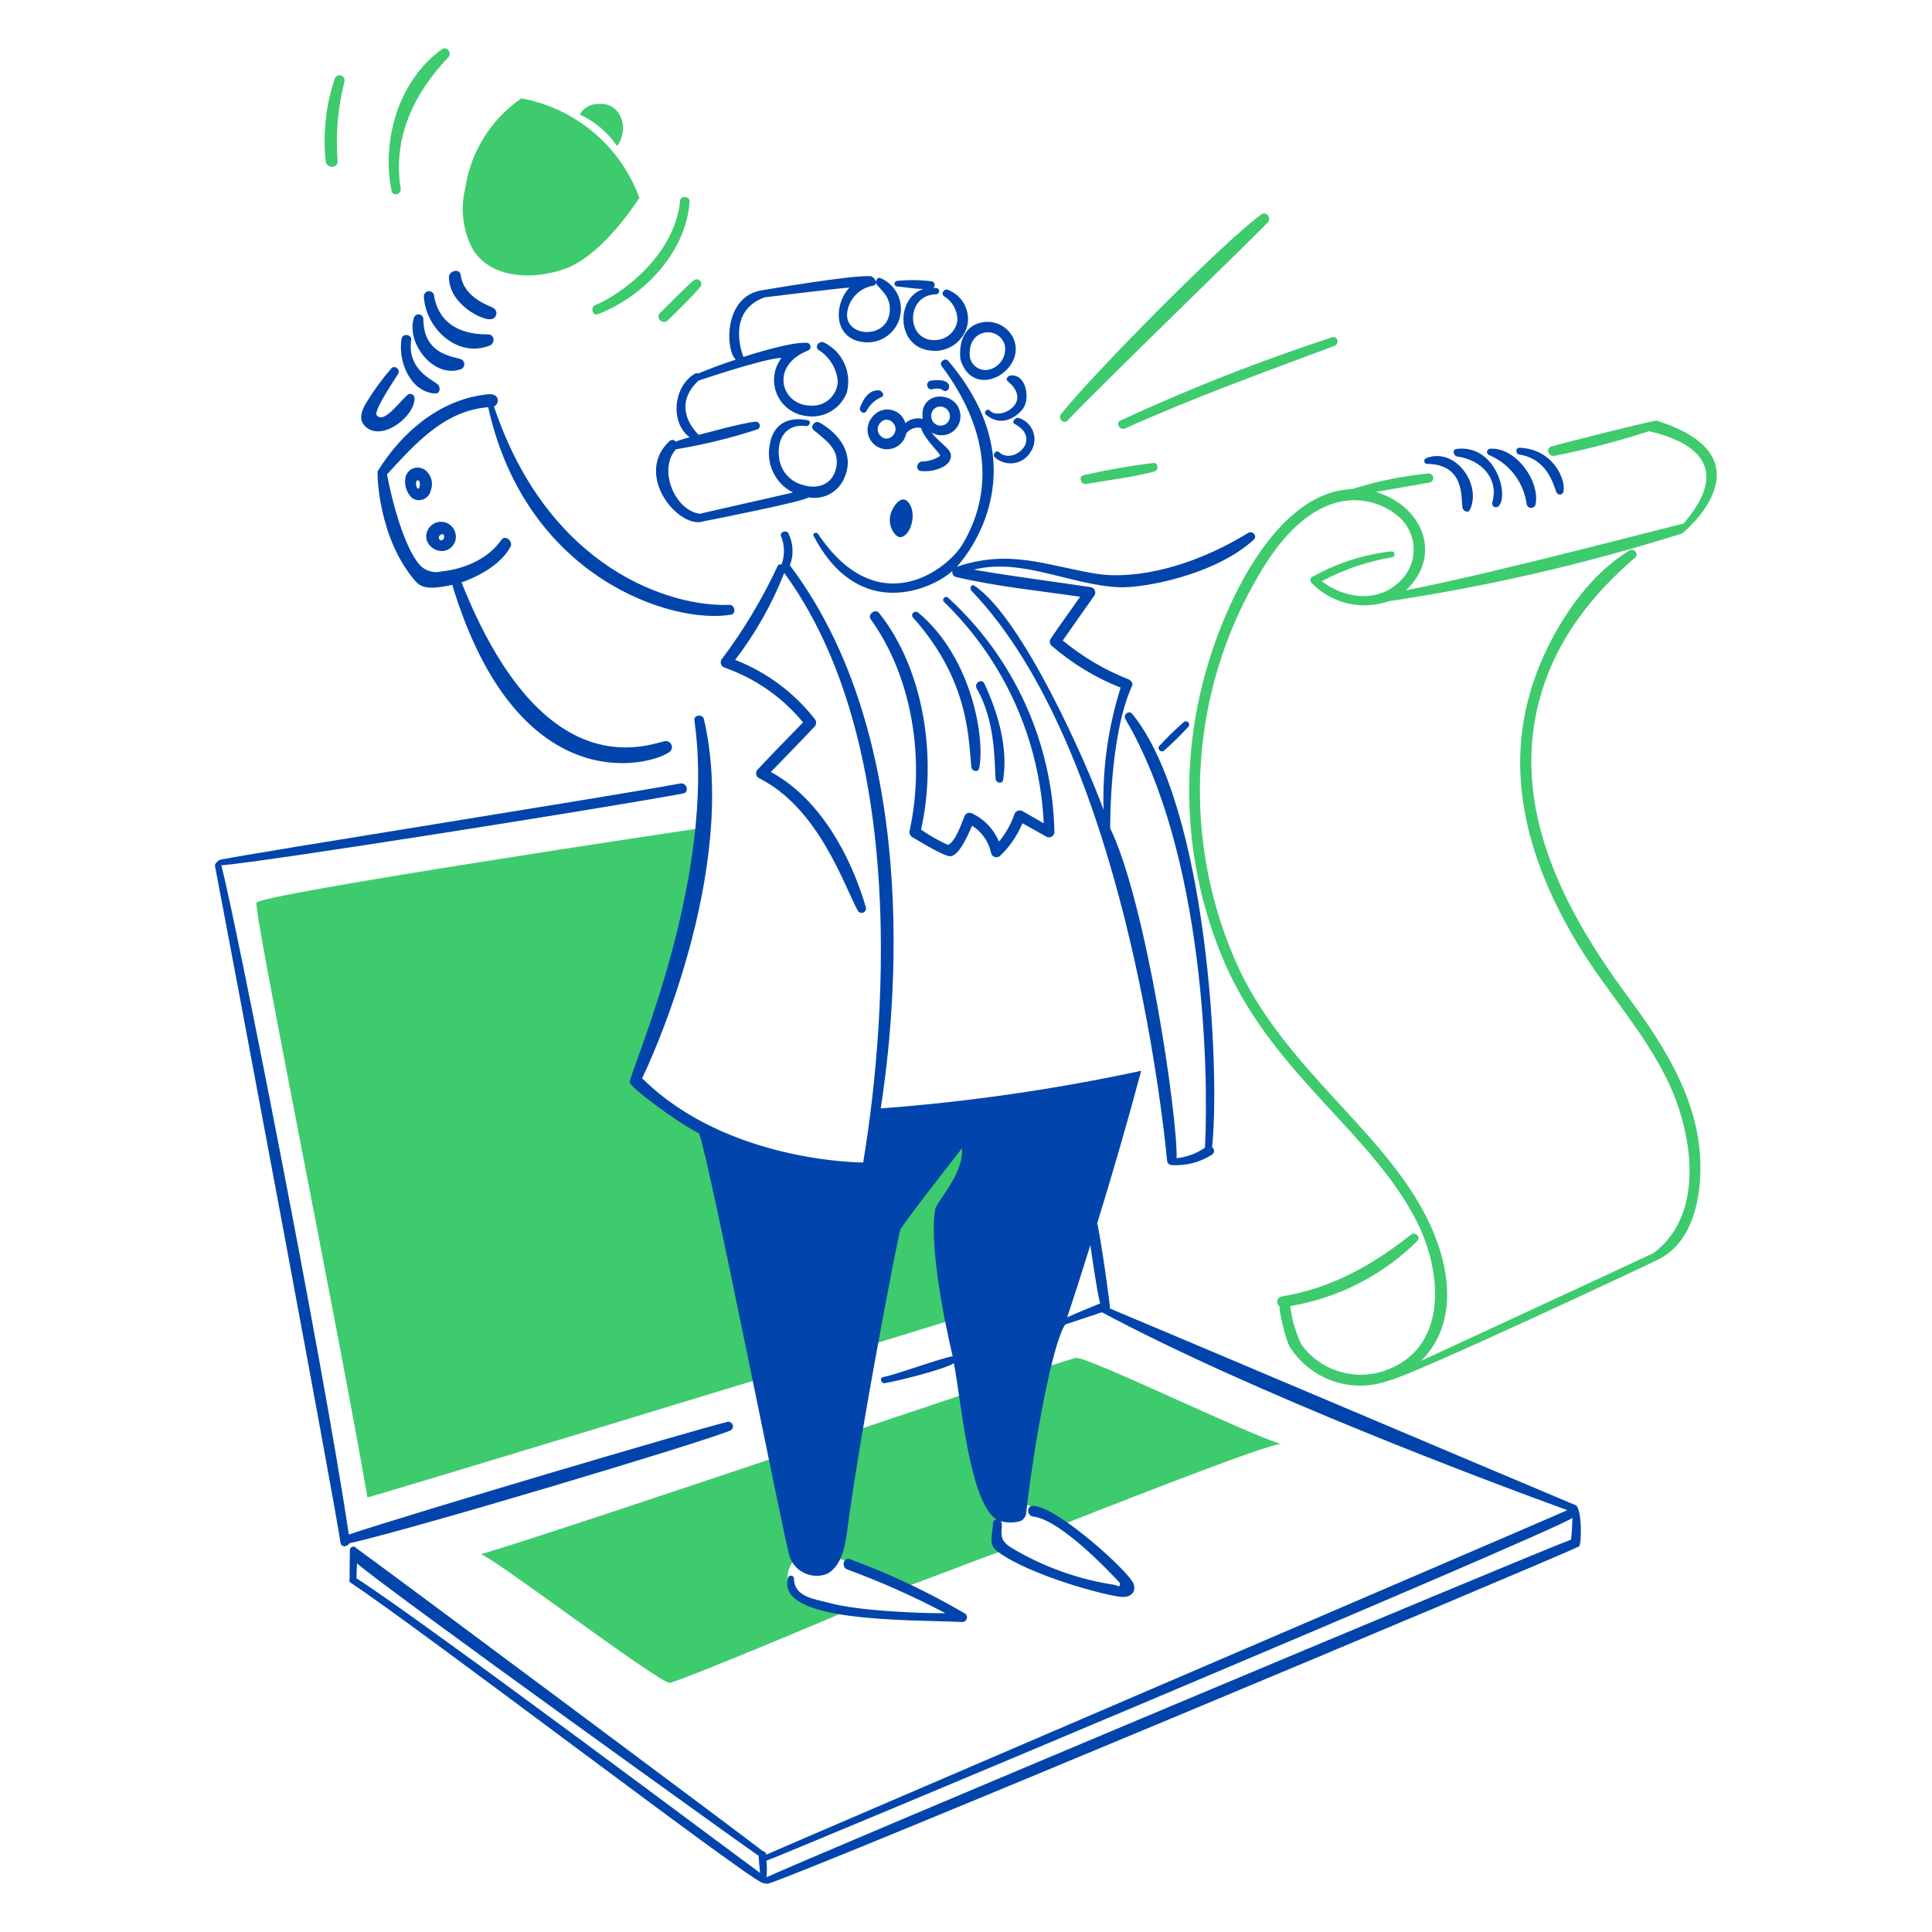 <?xml version="1.0" encoding="UTF-8"?>
<svg xmlns="http://www.w3.org/2000/svg" width="128" height="128" viewBox="0 0 128 128" fill="none">
  <path d="M46.422 54.868C46.568 58.773 43.006 68.854 42.116 71.558C43.136 72.399 53.353 80.612 61.33 76.87C62.268 76.428 63.131 75.844 63.89 75.137L63.405 87.343C52.8 90.624 24.342 99.27 24.342 99.205C22.319 87.488 16.761 60.239 16.994 59.806C17.309 59.219 46.033 54.917 46.422 54.868Z" fill="#3ECB6E"></path>
  <path d="M71.317 89.962C72.257 89.971 82.681 95.029 84.882 95.676C84.284 95.498 71.25 100.678 70.249 101.067C69.71 100.442 69.002 99.986 68.209 99.756C68.047 99.71 66.993 99.399 66.413 100.063C65.87 100.682 65.698 102.321 66.575 102.687C64.324 103.48 62.204 104.351 59.954 105.147C58.894 104.485 57.758 103.952 56.571 103.561C55.197 103.135 53.248 102.489 52.557 103.433C51.183 105.306 53.951 106.54 56.247 106.654C55.697 106.946 44.642 111.555 44.35 111.494C43.333 111.285 32.258 102.851 31.837 102.982C38.296 101.067 70.735 89.957 71.317 89.962Z" fill="#3ECB6E"></path>
  <path d="M63.92 106.894C61.496 105.472 58.95 104.269 56.312 103.3C55.89 103.14 55.711 103.823 56.134 103.98C58.365 104.801 60.539 105.77 62.641 106.88C61.087 106.897 56.863 106.732 54.952 106.2C54.014 105.94 52.605 105.828 52.605 104.582C52.604 104.534 52.586 104.489 52.555 104.453C52.523 104.418 52.479 104.395 52.432 104.389C52.385 104.383 52.337 104.394 52.297 104.421C52.258 104.447 52.229 104.487 52.217 104.533C51.321 107.508 60.153 107.3 63.774 107.463C63.839 107.46 63.902 107.435 63.953 107.394C64.003 107.352 64.039 107.296 64.056 107.232C64.072 107.169 64.067 107.102 64.043 107.041C64.019 106.98 63.975 106.929 63.92 106.894Z" fill="#0145AC"></path>
  <path d="M48.186 94.204C46.037 94.723 27.208 100.29 23.112 101.665C21.364 89.995 15.521 60.518 14.664 57.329C17.224 57.151 39.996 53.553 45.256 52.57C45.694 52.489 45.5 51.829 45.078 51.907C39.857 52.867 17.14 56.444 14.598 56.957C14.517 56.974 14.211 57.199 14.242 57.361C15.356 63.164 22.062 98.897 22.562 102.216C22.611 102.54 23.015 102.491 23.145 102.248C27.402 101.293 46.309 95.627 48.364 94.786C48.436 94.758 48.495 94.704 48.529 94.635C48.562 94.565 48.569 94.486 48.546 94.412C48.524 94.338 48.474 94.276 48.407 94.237C48.34 94.198 48.261 94.186 48.186 94.204Z" fill="#0145AC"></path>
  <path d="M94.611 30.734C97.023 30.798 96.794 32.92 96.893 33.631C96.925 33.858 97.268 34.037 97.394 33.759C98.171 32.067 96.41 29.624 94.514 30.344C94.463 30.357 94.418 30.39 94.391 30.435C94.363 30.481 94.355 30.535 94.368 30.587C94.38 30.639 94.413 30.683 94.459 30.711C94.504 30.738 94.559 30.747 94.611 30.734Z" fill="#0145AC"></path>
  <path d="M96.553 30.248C98.089 30.448 99.329 31.665 98.868 33.291C98.853 33.345 98.857 33.402 98.878 33.453C98.899 33.505 98.936 33.547 98.984 33.575C99.032 33.603 99.088 33.614 99.143 33.606C99.198 33.599 99.249 33.574 99.288 33.534C100.005 32.778 99.055 29.398 96.488 29.747C96.18 29.788 96.31 30.217 96.553 30.248Z" fill="#0145AC"></path>
  <path d="M98.624 30.135C99.3 30.412 99.89 30.864 100.334 31.444C100.777 32.024 101.059 32.712 101.149 33.437C101.169 33.499 101.208 33.553 101.26 33.591C101.313 33.629 101.376 33.65 101.441 33.65C101.506 33.65 101.569 33.629 101.621 33.591C101.674 33.553 101.713 33.499 101.732 33.437C102.058 31.887 100.42 29.603 98.721 29.731C98.675 29.734 98.631 29.752 98.596 29.782C98.56 29.812 98.535 29.852 98.525 29.897C98.514 29.942 98.517 29.99 98.535 30.032C98.553 30.075 98.584 30.111 98.624 30.135Z" fill="#0145AC"></path>
  <path d="M100.681 30.119C102.477 30.41 102.892 32.015 103.108 32.595C103.124 32.645 103.156 32.688 103.198 32.718C103.24 32.749 103.291 32.766 103.343 32.766C103.395 32.766 103.446 32.749 103.488 32.718C103.531 32.688 103.562 32.645 103.578 32.595C103.775 31.852 102.946 29.753 100.681 29.665C100.389 29.654 100.389 30.102 100.681 30.119Z" fill="#0145AC"></path>
  <path d="M107.787 65.941C103.578 60.245 99.988 53.38 102.056 46.128C103.127 42.373 105.424 39.446 108.337 36.934C108.598 36.709 108.257 36.287 107.965 36.464C105.448 37.983 103.529 40.721 102.315 43.36C99.279 49.957 100.85 56.544 104.646 62.735C106.492 65.743 108.922 68.367 110.473 71.574C112.111 74.956 113.048 80.395 109.551 83.018C109.487 83.067 94.853 89.833 94.157 90.157C96.742 87.572 96.085 83.599 94.349 80.331C91.441 74.847 85.383 70.888 82.209 64.451C80.155 60.118 79.242 55.333 79.557 50.548C79.871 45.763 81.403 41.138 84.006 37.112C85.041 35.576 86.385 34.051 88.198 33.405C88.95 33.136 89.759 33.07 90.543 33.215C91.328 33.36 92.061 33.711 92.666 34.23C92.98 34.504 93.231 34.843 93.402 35.223C93.573 35.602 93.659 36.015 93.656 36.431C93.653 36.848 93.56 37.259 93.384 37.636C93.207 38.013 92.951 38.348 92.633 38.617C91.174 39.958 89.04 39.636 87.567 38.504C89.031 37.728 90.611 37.192 92.245 36.917C92.472 36.888 92.424 36.514 92.196 36.529C90.377 36.73 88.617 37.291 87.017 38.18C86.972 38.19 86.93 38.212 86.896 38.244C86.862 38.276 86.837 38.316 86.824 38.361C86.811 38.405 86.81 38.453 86.822 38.498C86.833 38.543 86.856 38.584 86.889 38.617C87.536 39.287 88.362 39.758 89.268 39.974C90.175 40.189 91.124 40.14 92.004 39.833C98.586 38.849 105.081 37.35 111.428 35.349C111.492 35.333 117.572 30.34 109.761 27.871C109.615 27.825 103.952 29.253 102.801 29.571C102.38 29.686 102.573 30.264 102.978 30.202C105.103 29.783 107.2 29.237 109.259 28.567C115.41 30.024 112.448 33.617 111.525 34.701C111.461 34.653 99.272 37.923 93.153 39.105C95.629 36.752 94.214 33.5 91.162 32.597C92.344 32.371 93.543 32.185 94.739 31.966C94.809 31.945 94.869 31.9 94.909 31.839C94.948 31.778 94.965 31.704 94.955 31.632C94.945 31.56 94.91 31.493 94.856 31.445C94.801 31.396 94.731 31.369 94.658 31.367C92.933 31.534 91.229 31.881 89.576 32.403C84.5 32.577 81.005 40.132 79.734 45.061C78.079 51.361 78.604 58.036 81.224 64C84.545 71.36 91.059 75.2 93.947 81.094C95.565 84.396 95.941 89.425 91.665 90.838C90.689 91.158 89.638 91.16 88.661 90.846C87.684 90.532 86.831 89.918 86.225 89.09C85.84 88.282 85.588 87.418 85.48 86.53C88.663 86.001 91.604 84.496 93.897 82.224C94.156 81.949 93.766 81.574 93.476 81.803C90.885 83.852 88.173 85.368 84.88 85.9C84.812 85.919 84.751 85.959 84.705 86.013C84.659 86.067 84.63 86.134 84.621 86.205C84.612 86.275 84.625 86.347 84.657 86.411C84.688 86.475 84.738 86.528 84.8 86.563C84.638 86.466 85.161 88.778 85.463 89.251C86.139 90.309 87.155 91.106 88.344 91.509C89.532 91.912 90.823 91.898 92.003 91.469C93.201 91.291 109.923 83.457 109.938 83.408C112.626 82.016 112.923 78.001 112.498 75.379C111.922 71.848 109.891 68.79 107.787 65.941Z" fill="#3ECB6E"></path>
  <path d="M78.424 47.844C77.848 48.345 77.302 48.879 76.788 49.444C76.66 49.622 76.916 49.878 77.096 49.751C77.67 49.248 78.215 48.714 78.731 48.151C78.768 48.11 78.787 48.056 78.786 48C78.784 47.945 78.761 47.892 78.722 47.853C78.683 47.813 78.63 47.791 78.575 47.789C78.519 47.787 78.465 47.807 78.424 47.844Z" fill="#0145AC"></path>
  <path d="M62.819 39.605C62.801 39.586 62.779 39.572 62.756 39.562C62.732 39.553 62.707 39.547 62.681 39.547C62.656 39.547 62.631 39.553 62.607 39.562C62.583 39.572 62.562 39.586 62.544 39.605C62.526 39.623 62.511 39.644 62.502 39.668C62.492 39.691 62.487 39.717 62.487 39.742C62.487 39.768 62.492 39.793 62.502 39.816C62.511 39.84 62.526 39.862 62.544 39.88C66.531 43.75 68.893 48.994 69.148 54.545C68.679 54.27 68.214 54.003 67.74 53.736C67.692 53.71 67.639 53.695 67.584 53.691C67.529 53.688 67.475 53.697 67.424 53.717C67.373 53.737 67.327 53.768 67.29 53.808C67.252 53.847 67.223 53.895 67.206 53.946C66.979 54.608 66.633 55.222 66.186 55.759C65.846 54.944 65.218 54.281 64.422 53.898C64.338 53.849 64.238 53.835 64.145 53.859C64.051 53.883 63.97 53.943 63.92 54.026C63.742 54.447 63.272 55.882 62.786 55.968C62.169 55.687 61.579 55.352 61.023 54.965C62.075 50.27 61.269 44.42 58.238 40.607C57.994 40.3 57.457 40.707 57.688 41.028C60.486 44.916 61.286 50.411 60.262 55.044C60.243 55.12 60.249 55.2 60.278 55.272C60.307 55.344 60.358 55.406 60.423 55.448C60.92 55.748 62.625 56.792 62.997 56.728C63.613 56.618 64.179 55.192 64.405 54.705C64.728 54.909 65.007 55.176 65.224 55.49C65.441 55.805 65.591 56.16 65.667 56.534C65.684 56.594 65.717 56.649 65.761 56.692C65.806 56.736 65.861 56.767 65.921 56.784C65.981 56.8 66.045 56.8 66.105 56.785C66.166 56.769 66.221 56.739 66.266 56.696C66.901 56.088 67.402 55.355 67.738 54.543C68.272 54.835 68.793 55.137 69.324 55.434C69.378 55.464 69.439 55.479 69.501 55.478C69.564 55.478 69.624 55.461 69.678 55.43C69.732 55.399 69.777 55.355 69.808 55.302C69.84 55.248 69.857 55.188 69.858 55.126C69.797 52.197 69.142 49.311 67.932 46.643C66.722 43.975 64.982 41.58 62.819 39.605Z" fill="#0145AC"></path>
  <path d="M60.504 40.932C64.26 45.141 64.152 49.01 64.357 50.822C64.388 51.098 64.805 51.21 64.875 50.886C65.259 49.068 64.48 43.645 60.843 40.591C60.608 40.392 60.278 40.704 60.504 40.932Z" fill="#0145AC"></path>
  <path d="M64.697 45.594C65.977 47.795 65.88 50.561 65.96 51.599C65.98 51.874 66.413 51.971 66.462 51.663C66.8 49.526 66.115 47.206 65.215 45.285C65.049 44.932 64.535 45.238 64.697 45.594Z" fill="#0145AC"></path>
  <path d="M48.331 40.074C44.512 40.234 36.352 37.76 32.727 26.93C33.116 26.768 33.181 25.926 32.08 26.153C29.053 26.541 26.579 28.692 25.023 31.219C24.973 31.3 25.032 35.711 27.582 38.568C28.086 39.133 29.137 38.925 29.962 38.746C34.284 53.023 42.943 50.788 44.336 49.835C44.415 49.783 44.473 49.706 44.501 49.616C44.528 49.526 44.523 49.429 44.487 49.342C44.45 49.255 44.384 49.184 44.3 49.141C44.217 49.098 44.12 49.085 44.029 49.106C42.341 49.544 35.822 51.777 30.577 38.584C30.722 38.536 32.973 37.791 33.814 36.237C34.025 35.849 33.462 35.414 33.215 35.768C31.999 37.512 29.767 37.809 29.266 37.856C28.974 37.93 28.666 37.915 28.383 37.811C28.099 37.707 27.854 37.52 27.68 37.274C26.383 35.542 25.64 31.43 25.64 31.43C27.501 29.407 29.428 27.206 32.342 26.979C34.864 38.342 44.586 41.395 48.445 40.721C48.786 40.662 48.688 40.059 48.331 40.074Z" fill="#0145AC"></path>
  <path d="M28.114 31.104C28.007 31.038 27.887 30.997 27.762 30.983C27.638 30.97 27.512 30.985 27.394 31.027C27.276 31.069 27.168 31.137 27.08 31.226C26.992 31.315 26.925 31.423 26.884 31.541C26.816 31.803 26.821 32.078 26.898 32.338C26.975 32.597 27.121 32.831 27.321 33.013C27.434 33.083 27.562 33.125 27.695 33.134C27.828 33.143 27.961 33.119 28.082 33.065C28.204 33.011 28.31 32.927 28.392 32.822C28.473 32.717 28.528 32.594 28.551 32.463C28.637 32.22 28.641 31.955 28.562 31.709C28.483 31.464 28.326 31.251 28.114 31.104ZM27.794 32.256C27.761 32.384 27.745 32.418 27.632 32.32C27.55 32.239 27.504 31.689 27.745 31.851C27.84 31.899 27.823 32.128 27.791 32.256H27.794Z" fill="#0145AC"></path>
  <path d="M30.186 35.396C30.166 35.267 30.12 35.143 30.051 35.032C29.982 34.92 29.891 34.824 29.784 34.748C29.677 34.673 29.557 34.619 29.429 34.591C29.301 34.563 29.169 34.561 29.04 34.585C28.912 34.608 28.789 34.658 28.68 34.73C28.57 34.802 28.476 34.895 28.404 35.004C28.331 35.112 28.281 35.234 28.256 35.363C28.231 35.492 28.233 35.624 28.26 35.752C28.334 35.994 28.492 36.202 28.706 36.338C28.919 36.474 29.174 36.531 29.425 36.497C29.547 36.475 29.664 36.429 29.769 36.361C29.873 36.294 29.964 36.207 30.034 36.104C30.105 36.002 30.155 35.887 30.181 35.765C30.207 35.644 30.209 35.518 30.186 35.396ZM29.247 35.8C29.119 35.831 28.942 35.548 29.231 35.412C29.359 35.348 29.409 35.396 29.423 35.54C29.434 35.598 29.421 35.657 29.388 35.706C29.356 35.754 29.305 35.788 29.247 35.8Z" fill="#0145AC"></path>
  <path d="M27.418 21.07C26.899 22.726 28.718 25.081 30.51 24.47C30.583 24.447 30.646 24.402 30.691 24.341C30.736 24.279 30.76 24.206 30.76 24.13C30.76 24.054 30.736 23.98 30.691 23.919C30.646 23.857 30.583 23.812 30.51 23.789C29.896 23.59 28.066 23.433 28.049 21.151C28.051 21.072 28.023 20.996 27.972 20.936C27.92 20.876 27.849 20.838 27.77 20.828C27.692 20.817 27.613 20.837 27.548 20.881C27.483 20.926 27.437 20.993 27.418 21.07Z" fill="#0145AC"></path>
  <path d="M28.082 19.613C28.168 21.701 30.253 23.747 32.434 22.899C32.807 22.755 32.791 22.155 32.337 22.155C31.43 22.155 29.132 22.027 28.744 19.516C28.717 19.443 28.665 19.381 28.598 19.341C28.53 19.301 28.451 19.285 28.373 19.296C28.296 19.308 28.225 19.346 28.172 19.403C28.118 19.461 28.087 19.535 28.082 19.613Z" fill="#0145AC"></path>
  <path d="M29.749 18.464C29.813 20.128 31.869 21.209 32.501 21.152C32.588 21.149 32.671 21.118 32.738 21.064C32.806 21.009 32.853 20.935 32.875 20.851C32.897 20.767 32.891 20.679 32.858 20.599C32.825 20.519 32.767 20.451 32.693 20.407C32.467 20.262 30.751 19.776 30.524 18.238C30.478 17.72 29.636 17.946 29.749 18.464Z" fill="#0145AC"></path>
  <path d="M26.609 22.43C26.347 23.857 27.128 25.942 28.81 26.072C29.183 26.101 29.213 25.624 28.972 25.441C28.465 25.057 26.988 24.42 27.24 22.511C27.287 22.154 26.677 22.058 26.609 22.43Z" fill="#0145AC"></path>
  <path d="M25.929 24.404C25.31 25.118 24.753 25.882 24.262 26.688C23.922 27.254 23.7 27.895 24.326 28.355C25.435 29.169 27.474 27.578 27.466 26.38C27.465 26.336 27.454 26.292 27.433 26.252C27.412 26.213 27.383 26.178 27.347 26.152C27.311 26.125 27.27 26.107 27.226 26.099C27.182 26.091 27.137 26.093 27.094 26.105C26.72 26.246 25.483 28.17 24.957 27.513C24.734 27.235 26.099 25.22 26.381 24.761C26.55 24.489 26.138 24.161 25.929 24.404Z" fill="#0145AC"></path>
  <path d="M42.359 13.106C41.743 11.421 40.697 9.927 39.326 8.772C37.954 7.616 36.304 6.839 34.54 6.518C33.541 7.206 32.694 8.094 32.054 9.124C31.413 10.155 30.992 11.307 30.817 12.508C30.482 13.881 30.673 15.33 31.352 16.57C32.564 18.449 35.252 18.56 37.376 17.833C39.963 16.943 42.359 13.106 42.359 13.106Z" fill="#3ECB6E"></path>
  <path d="M39.591 6.89C41.136 6.719 41.739 8.52 40.886 9.674C40.264 8.767 39.408 8.046 38.409 7.587C38.528 7.377 38.699 7.202 38.907 7.08C39.114 6.957 39.35 6.892 39.591 6.89Z" fill="#3ECB6E"></path>
  <path d="M26.544 12.491C26.007 9.144 27.422 6.18 29.701 3.798C29.962 3.526 29.619 3.021 29.28 3.265C26.412 5.317 25.255 9.288 25.945 12.653C26.025 13.042 26.607 12.88 26.544 12.491Z" fill="#3ECB6E"></path>
  <path d="M22.368 10.662C22.23 8.895 22.384 7.118 22.821 5.401C22.842 5.316 22.828 5.227 22.784 5.151C22.739 5.076 22.668 5.021 22.584 4.998C22.499 4.975 22.409 4.986 22.333 5.027C22.256 5.069 22.199 5.14 22.173 5.223C21.589 6.973 21.385 8.828 21.574 10.663C21.615 11.18 22.415 11.18 22.368 10.662Z" fill="#3ECB6E"></path>
  <path d="M39.623 20.811C42.647 19.638 45.433 16.745 45.693 13.365C45.722 12.993 45.097 12.929 45.062 13.284C44.687 17.075 40.932 19.609 39.445 20.212C39.088 20.357 39.25 20.956 39.623 20.811Z" fill="#3ECB6E"></path>
  <path d="M44.236 21.232C44.63 20.848 46.131 19.387 46.422 18.966C46.455 18.907 46.469 18.839 46.459 18.772C46.45 18.705 46.42 18.643 46.372 18.595C46.324 18.547 46.262 18.516 46.195 18.507C46.128 18.498 46.059 18.512 46.001 18.545C45.598 18.838 44.133 20.351 43.734 20.73C43.402 21.046 43.904 21.56 44.236 21.232Z" fill="#3ECB6E"></path>
  <path d="M70.734 27.853C72.872 25.587 82.894 15.895 83.992 14.741C84.252 14.467 83.912 13.965 83.571 14.207C81.082 15.977 72.257 24.943 70.297 27.432C70.069 27.722 70.459 28.144 70.734 27.853Z" fill="#3ECB6E"></path>
  <path d="M74.539 28.387C79.079 26.339 83.765 24.654 88.411 22.916C88.766 22.783 88.623 22.224 88.249 22.349C83.467 23.911 78.781 25.754 74.215 27.869C73.888 28.023 74.195 28.544 74.539 28.387Z" fill="#3ECB6E"></path>
  <path d="M71.965 32.064C73.47 31.803 75.008 31.626 76.481 31.238C76.789 31.157 76.737 30.639 76.4 30.672C74.855 30.864 73.321 31.134 71.803 31.481C71.429 31.552 71.593 32.128 71.965 32.064Z" fill="#3ECB6E"></path>
  <path d="M60.149 33.243C59.676 32.731 59.13 33.632 59.015 34.02C58.759 34.879 59.339 35.62 59.663 35.59C60.348 35.52 60.803 33.957 60.149 33.243Z" fill="#0145AC"></path>
  <path d="M63.612 27.351C63.362 25.855 60.85 25.848 61.136 27.756C60.936 27.704 60.727 27.703 60.526 27.75C60.325 27.798 60.139 27.895 59.984 28.031C59.92 27.806 59.795 27.604 59.622 27.448C59.449 27.291 59.235 27.186 59.005 27.146C58.775 27.105 58.538 27.131 58.322 27.218C58.106 27.306 57.919 27.453 57.782 27.642C57.655 27.793 57.564 27.97 57.516 28.161C57.468 28.352 57.464 28.552 57.505 28.744C57.546 28.937 57.63 29.118 57.752 29.273C57.874 29.428 58.029 29.553 58.207 29.639C58.384 29.724 58.579 29.768 58.776 29.766C58.973 29.765 59.167 29.718 59.343 29.63C59.52 29.542 59.673 29.415 59.793 29.258C59.912 29.102 59.994 28.92 60.033 28.726C60.145 28.573 60.3 28.456 60.479 28.39C60.657 28.324 60.851 28.312 61.036 28.355C61.1 28.856 62.124 29.908 62.202 30.038C62.3 30.199 62.347 30.166 62.138 30.297C61.815 30.474 61.453 30.568 61.085 30.572C60.745 30.603 60.616 31.139 61.004 31.203C61.587 31.3 62.87 31.042 62.995 30.313C63.095 29.737 62.374 29.507 61.715 28.649C61.922 28.778 62.162 28.844 62.406 28.839C62.65 28.834 62.887 28.758 63.088 28.62C63.289 28.483 63.446 28.289 63.539 28.064C63.632 27.838 63.658 27.591 63.612 27.351ZM58.3 28.84C57.788 28.248 58.673 27.368 59.204 28.061C59.652 28.645 58.828 29.449 58.304 28.84H58.3ZM61.716 27.723C61.692 27.642 61.684 27.557 61.694 27.474C61.704 27.39 61.731 27.309 61.774 27.236C61.816 27.163 61.873 27.1 61.941 27.05C62.009 27 62.087 26.965 62.169 26.946C62.321 26.916 62.478 26.943 62.612 27.02C62.746 27.097 62.847 27.221 62.897 27.367C62.927 27.446 62.94 27.531 62.935 27.615C62.931 27.7 62.91 27.782 62.872 27.858C62.834 27.934 62.782 28.001 62.717 28.056C62.653 28.11 62.577 28.151 62.496 28.175C62.415 28.2 62.33 28.207 62.246 28.198C62.162 28.188 62.081 28.161 62.008 28.118C61.935 28.076 61.871 28.019 61.821 27.951C61.771 27.883 61.735 27.805 61.716 27.723Z" fill="#0145AC"></path>
  <path d="M82.713 35.299C78.276 38.003 74.539 38.323 72.661 38.018C69.301 37.472 66.969 36.354 63.386 37.549C63.564 37.371 69.16 31.357 62.819 23.903C62.627 23.675 62.188 23.983 62.382 24.243C66.63 29.92 64.878 34.198 63.79 36.027C62.754 37.775 58.147 41.275 54.19 35.363C54.093 35.218 53.802 35.331 53.899 35.491C56.907 41.286 61.815 39.004 63.109 37.822C63.094 37.863 63.089 37.907 63.093 37.951C63.096 37.995 63.109 38.038 63.131 38.076C63.152 38.114 63.181 38.147 63.217 38.173C63.252 38.199 63.293 38.218 63.336 38.227C66.024 38.861 68.823 39.133 71.559 39.538C70.912 40.477 70.227 41.385 69.6 42.338C69.557 42.407 69.54 42.488 69.552 42.568C69.564 42.648 69.603 42.721 69.664 42.775C71.024 43.954 72.572 44.895 74.245 45.559C73.418 48.175 73.035 50.911 73.112 53.653C72.011 50.61 67.754 40.946 64.565 38.81C64.352 38.667 64.197 38.967 64.373 39.149C74.364 49.585 77.025 73.74 77.323 76.897C77.327 76.97 77.357 77.04 77.408 77.093C77.458 77.146 77.525 77.18 77.598 77.189C78.563 77.255 79.524 77.006 80.334 76.477C80.368 76.447 80.395 76.409 80.412 76.367C80.429 76.325 80.437 76.279 80.434 76.234C80.431 76.189 80.417 76.144 80.394 76.105C80.371 76.066 80.34 76.032 80.302 76.007C80.852 70.973 80.005 53.43 75.008 47.291C74.798 47.032 74.393 47.355 74.555 47.631C79.803 56.55 80.091 71.07 79.832 76.04C79.272 76.422 78.626 76.662 77.952 76.736C78.033 74.033 75.961 59.84 73.55 54.867C73.566 54.835 73.472 48.799 75.006 45.43C75.088 45.252 74.926 45.074 74.764 45.009C73.187 44.384 71.719 43.516 70.412 42.436C71.108 41.434 71.809 40.436 72.516 39.441C72.543 39.393 72.56 39.34 72.564 39.285C72.568 39.23 72.56 39.175 72.539 39.123C72.519 39.072 72.488 39.026 72.447 38.988C72.407 38.951 72.358 38.923 72.305 38.907C69.717 38.514 67.109 38.195 64.52 37.741C67.692 36.932 70.995 38.786 74.167 38.907C75.754 38.971 80.46 38.116 83.054 35.767C83.333 35.514 82.974 35.14 82.713 35.299Z" fill="#0145AC"></path>
  <path d="M104.388 99.723C99.23 97.556 74.652 87.146 73.535 86.692C73.583 86.612 72.888 81.755 72.693 81.043C73.729 77.693 74.701 74.326 75.607 70.943C69.919 72.166 64.153 72.999 58.351 73.436C59.015 69.147 61.654 49.802 52.33 37.452C52.463 37.111 52.523 36.746 52.506 36.381C52.489 36.016 52.396 35.658 52.233 35.331C52.105 35.072 51.62 35.267 51.747 35.523C51.991 36.123 52.002 36.793 51.78 37.401C51.754 37.391 51.725 37.386 51.697 37.387C51.669 37.388 51.641 37.394 51.615 37.406C51.589 37.418 51.566 37.435 51.547 37.456C51.528 37.477 51.514 37.502 51.505 37.529C50.501 39.686 49.275 41.733 47.846 43.635C47.805 43.681 47.775 43.736 47.761 43.796C47.746 43.856 47.747 43.919 47.763 43.979C47.779 44.038 47.81 44.093 47.853 44.138C47.896 44.182 47.949 44.215 48.008 44.234C50.039 44.944 51.837 46.199 53.204 47.86C52.2 48.896 51.178 49.93 50.196 50.984C50.157 51.023 50.127 51.071 50.11 51.124C50.092 51.176 50.087 51.232 50.095 51.287C50.103 51.342 50.123 51.395 50.155 51.44C50.186 51.486 50.228 51.524 50.277 51.551C54.245 53.525 55.915 58.662 56.833 60.34C56.869 60.4 56.926 60.446 56.993 60.468C57.06 60.489 57.133 60.486 57.198 60.459C57.263 60.431 57.316 60.381 57.347 60.317C57.378 60.254 57.385 60.181 57.367 60.113C56.369 56.689 54.307 52.894 51.07 51.146C52.041 50.142 53.014 49.156 53.967 48.138C54.034 48.068 54.071 47.975 54.071 47.878C54.071 47.782 54.034 47.689 53.967 47.619C52.593 45.873 50.777 44.526 48.707 43.718C50.054 41.959 51.149 40.02 51.96 37.958C61.527 51.07 57.674 73.974 57.189 77.018C57.157 77.018 48.172 77.034 42.54 71.433C42.912 70.721 48.998 57.737 46.636 47.638C46.552 47.282 45.953 47.363 46.004 47.719C47.49 58.105 41.823 70.754 41.716 71.708C41.687 71.968 44.743 74.298 46.313 75.091C46.944 76.549 52.062 102.624 52.335 103.192C52.427 103.43 52.567 103.647 52.745 103.83C52.924 104.013 53.137 104.158 53.373 104.256C53.609 104.354 53.862 104.404 54.117 104.402C54.373 104.4 54.625 104.346 54.86 104.244C55.813 103.642 56.012 102.351 56.155 101.236C56.968 94.973 59.502 81.827 59.651 81.473C59.794 81.132 62.565 77.569 63.73 76.082C63.876 77.766 62.027 79.626 61.95 80.145C61.491 83.217 63.083 89.681 63.115 89.857C62.403 89.954 59.361 91.078 58.518 91.233C58.243 91.284 58.372 91.681 58.631 91.638C59.536 91.48 62.663 90.699 63.196 90.31C63.665 92.658 64.216 99.569 66.029 100.67C65.963 100.675 65.902 100.705 65.857 100.753C65.812 100.801 65.787 100.864 65.786 100.929C65.786 101.674 65.413 102.29 66.109 102.807C68.229 104.379 73.427 105.779 74.382 105.802C74.915 105.814 75.302 105.482 75.094 104.911C74.815 104.152 70.092 99.834 68.457 99.764C68.004 99.745 68.004 100.424 68.457 100.476C70.401 100.701 74.058 104.733 74.187 104.863C74.236 105.105 74.138 105.154 73.896 105.009C71.495 104.653 69.185 103.834 67.097 102.596C66.611 102.305 66.315 102.046 66.353 101.444C66.367 101.218 66.417 100.911 66.304 100.781C66.744 100.905 67.211 100.9 67.648 100.765C67.794 100.672 67.907 100.536 67.972 100.376C68.425 96.184 69.688 89.013 70.578 87.75C70.594 87.75 72.213 87.2 73.006 86.941C83.009 92.299 98.662 98.175 103.843 100.052C102.337 100.732 50.782 122.844 50.765 122.876C50.76 122.813 50.733 122.754 50.689 122.71C50.644 122.665 50.585 122.638 50.522 122.634C50.522 122.57 25.805 104.148 23.619 102.578C23.594 102.539 23.558 102.509 23.515 102.49C23.473 102.471 23.426 102.464 23.38 102.471C23.334 102.478 23.291 102.497 23.256 102.527C23.221 102.558 23.195 102.597 23.182 102.642C23.182 102.658 23.15 104.276 23.166 104.6C23.141 104.643 23.134 104.694 23.146 104.743C23.158 104.791 23.188 104.833 23.23 104.859C27.85 107.917 49.098 124.14 50.489 124.737C50.614 124.782 50.745 124.804 50.877 124.801C52.861 124.269 101.624 103.839 104.602 102.465C104.808 102.362 104.809 99.9 104.388 99.723ZM70.702 87.275C71.237 85.689 71.738 84.086 72.238 82.5C72.302 82.905 72.659 85.494 72.886 86.353C72.159 86.66 71.415 86.952 70.702 87.275ZM23.616 104.563C23.632 104.207 23.649 103.592 23.649 103.576C25.558 105.259 50.209 122.952 50.26 122.952C50.277 123.323 50.324 123.712 50.357 124.084C49.222 123.275 28.195 107.509 23.616 104.563ZM50.778 124.376C50.818 124.01 50.818 123.641 50.778 123.275C50.826 123.339 102.593 101.649 104.179 100.564C104.163 101.05 104.147 101.52 104.082 102.006C101.393 102.993 52.848 123.392 50.776 124.376H50.778Z" fill="#0145AC"></path>
  <path d="M58.351 18.432C58.173 18.351 58.06 18.496 58.044 18.659C58.028 18.61 57.852 18.316 57.704 18.302C56.524 18.188 50.566 19.225 50.517 19.225C47.862 19.613 48.089 23.321 48.752 23.822C47.911 24.097 47.085 24.404 46.26 24.745C46.224 24.728 46.184 24.72 46.144 24.723C46.105 24.726 46.066 24.739 46.033 24.761C44.618 25.587 44.366 27.998 45.693 28.97C45.38 29.047 45.072 29.144 44.77 29.261C44.748 29.23 44.719 29.204 44.686 29.185C44.653 29.166 44.616 29.154 44.579 29.149C44.541 29.145 44.502 29.148 44.466 29.159C44.429 29.17 44.395 29.188 44.366 29.212C41.934 31.473 44.997 35.105 46.615 34.538C47.034 34.456 53.272 33.226 53.576 32.952C54.065 33.041 54.57 32.957 55.004 32.715C55.438 32.472 55.774 32.087 55.956 31.624C56.624 30.088 55.609 28.739 54.304 27.998C53.995 27.823 53.625 28.257 53.916 28.5C54.693 29.148 55.644 29.762 55.405 30.961C55.175 32.113 54.162 32.459 53.139 32.113C52.734 32 52.373 31.769 52.101 31.448C51.83 31.128 51.661 30.733 51.618 30.316C51.444 29.117 52.055 28.049 53.398 28.227C53.641 28.26 53.77 27.89 53.511 27.839C52.181 27.576 51.18 28.114 50.986 29.539C50.876 30.153 50.968 30.786 51.249 31.343C51.529 31.9 51.982 32.352 52.54 32.63L46.357 34.038C44.706 33.812 43.573 31.108 44.786 29.765C46.625 29.463 48.438 29.019 50.209 28.438C50.26 28.407 50.3 28.36 50.322 28.305C50.344 28.249 50.346 28.188 50.33 28.131C50.313 28.074 50.278 28.023 50.23 27.988C50.182 27.953 50.123 27.934 50.064 27.936C49.078 28.035 46.584 28.746 46.292 28.81C45.742 28.276 44.628 26.771 46.276 25.217C46.292 25.217 50.581 23.745 51.78 23.711C51.524 24.043 51.36 24.436 51.303 24.85C51.246 25.265 51.299 25.687 51.456 26.075C51.614 26.463 51.87 26.803 52.199 27.061C52.528 27.32 52.919 27.487 53.334 27.547C53.902 27.658 54.491 27.565 54.997 27.284C55.504 27.003 55.895 26.552 56.102 26.012C56.273 25.37 56.217 24.688 55.943 24.083C55.668 23.478 55.192 22.987 54.596 22.693C54.304 22.533 53.934 22.949 54.224 23.179C54.582 23.403 54.884 23.706 55.105 24.066C55.328 24.425 55.464 24.831 55.504 25.251C55.498 25.48 55.444 25.705 55.347 25.913C55.251 26.12 55.112 26.306 54.941 26.457C54.769 26.609 54.568 26.724 54.35 26.795C54.133 26.866 53.903 26.891 53.675 26.87C51.739 26.837 50.992 24.22 53.529 23.227C53.587 23.205 53.636 23.163 53.667 23.108C53.698 23.054 53.709 22.99 53.697 22.928C53.686 22.866 53.653 22.811 53.604 22.771C53.556 22.731 53.495 22.709 53.432 22.71C52.28 22.657 49.45 23.583 49.255 23.649C49.239 23.616 48.025 20.637 50.663 19.699C51.829 19.553 55.568 19.1 56.28 19.052C55.261 20.12 55.192 22.316 57.057 22.645C57.593 22.747 58.149 22.648 58.616 22.366C59.084 22.085 59.431 21.64 59.592 21.118C59.752 20.596 59.714 20.034 59.485 19.538C59.256 19.042 58.852 18.648 58.351 18.432ZM56.182 20.439C56.284 20.056 56.494 19.711 56.787 19.444C57.079 19.177 57.443 19 57.833 18.934C57.888 18.93 57.939 18.907 57.978 18.868C58.017 18.829 58.04 18.778 58.044 18.723C58.044 19.005 58.894 19.411 58.95 20.342C59.09 22.652 55.607 22.419 56.182 20.439Z" fill="#0145AC"></path>
  <path d="M62.77 19.192C62.544 19.128 62.322 19.448 62.528 19.613C62.797 19.776 63.021 20.003 63.179 20.275C63.338 20.546 63.425 20.853 63.434 21.167C63.402 21.52 63.247 21.85 62.995 22.099C62.743 22.348 62.411 22.499 62.058 22.527C60.002 22.719 59.954 19.524 62.01 19.5C62.065 19.5 62.119 19.478 62.158 19.439C62.198 19.399 62.22 19.346 62.22 19.29C62.22 19.234 62.198 19.18 62.158 19.141C62.119 19.101 62.065 19.079 62.01 19.079C61.946 19.079 61.896 19.063 61.832 19.063C61.866 19.035 61.892 18.999 61.907 18.958C61.922 18.916 61.926 18.872 61.917 18.828C61.909 18.785 61.889 18.745 61.86 18.712C61.831 18.679 61.793 18.655 61.751 18.642C60.983 18.541 60.206 18.531 59.436 18.61C59.389 18.613 59.344 18.634 59.312 18.668C59.279 18.703 59.261 18.748 59.261 18.796C59.261 18.843 59.279 18.889 59.312 18.924C59.344 18.958 59.389 18.979 59.436 18.982C59.987 19.025 60.602 19.144 61.184 19.144C59.339 19.711 59.354 22.975 61.621 23.223C62.149 23.3 62.687 23.183 63.137 22.895C63.586 22.606 63.916 22.165 64.066 21.653C64.197 21.155 64.136 20.626 63.897 20.171C63.657 19.715 63.255 19.366 62.77 19.192Z" fill="#0145AC"></path>
  <path d="M67.206 22.575C67.042 22.115 66.705 21.736 66.267 21.519C65.83 21.302 65.325 21.263 64.859 21.41C63.354 21.866 63.612 23.773 63.643 23.854C64.495 26.532 67.889 24.627 67.206 22.575ZM65.685 24.437C65.542 24.495 65.388 24.522 65.234 24.514C65.08 24.506 64.93 24.464 64.793 24.391C64.657 24.319 64.539 24.217 64.447 24.093C64.355 23.97 64.291 23.827 64.26 23.676C64.035 21.785 66.112 21.524 66.559 22.819C66.635 23.148 66.588 23.495 66.427 23.793C66.266 24.09 66.002 24.32 65.685 24.437Z" fill="#0145AC"></path>
  <path d="M65.312 27.464C66.464 28.451 67.582 27.418 67.838 26.979C68.231 26.302 67.966 24.78 66.963 24.874C66.785 24.891 66.592 25.116 66.753 25.247C68.512 26.675 66.196 27.893 65.587 27.205C65.428 27.025 65.134 27.286 65.312 27.464Z" fill="#0145AC"></path>
  <path d="M65.911 30.297C66.082 30.452 66.286 30.567 66.507 30.633C66.728 30.7 66.962 30.715 67.19 30.68C67.418 30.644 67.635 30.558 67.826 30.427C68.016 30.296 68.175 30.125 68.29 29.924C68.418 29.733 68.498 29.514 68.526 29.286C68.554 29.058 68.529 28.826 68.452 28.609C68.375 28.393 68.249 28.197 68.083 28.037C67.917 27.878 67.716 27.759 67.497 27.691C67.286 27.61 66.994 27.969 67.206 28.079C69.101 29.063 67.145 30.843 66.186 29.957C65.992 29.778 65.718 30.133 65.911 30.297Z" fill="#0145AC"></path>
  <path d="M57.412 27.221C57.628 26.805 57.984 26.479 58.417 26.299C58.642 26.235 58.449 25.878 58.238 25.862C57.445 25.798 57.106 26.703 56.992 26.963C56.863 27.254 57.263 27.51 57.412 27.221Z" fill="#0145AC"></path>
  <path d="M61.703 25.797C62.318 25.635 62.48 25.878 62.431 25.829C62.901 26.227 63.417 24.968 61.703 25.214C61.627 25.218 61.557 25.25 61.505 25.304C61.453 25.358 61.424 25.431 61.424 25.506C61.424 25.581 61.453 25.653 61.505 25.707C61.557 25.761 61.627 25.794 61.703 25.797Z" fill="#0145AC"></path>
</svg>

